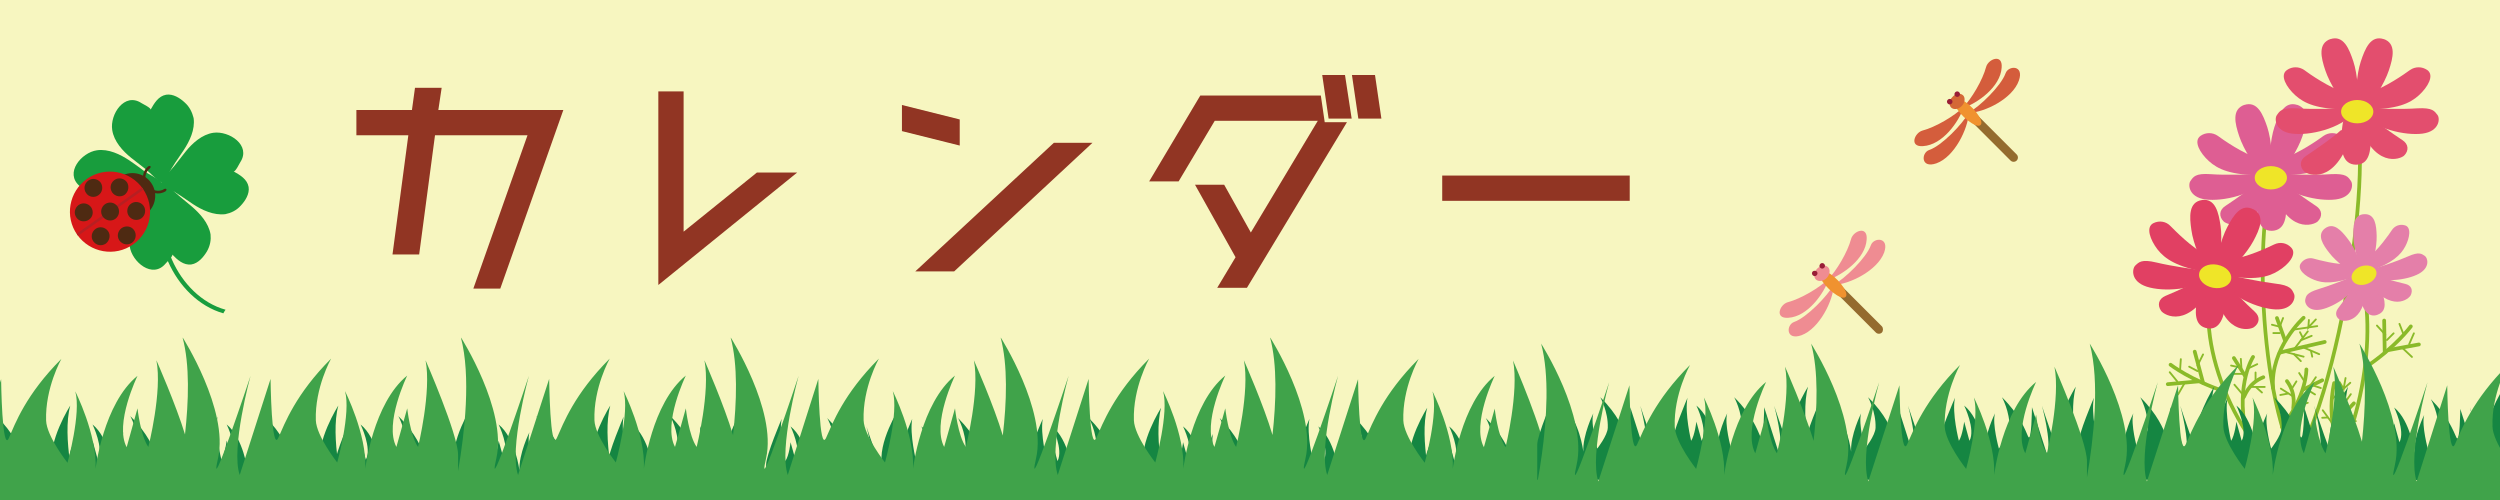 <?xml version="1.0" encoding="utf-8"?>
<!-- Generator: Adobe Illustrator 15.1.0, SVG Export Plug-In . SVG Version: 6.00 Build 0)  -->
<!DOCTYPE svg PUBLIC "-//W3C//DTD SVG 1.0//EN" "http://www.w3.org/TR/2001/REC-SVG-20010904/DTD/svg10.dtd">
<svg version="1.0" id="レイヤー_1" xmlns="http://www.w3.org/2000/svg" xmlns:xlink="http://www.w3.org/1999/xlink" x="0px"
	 y="0px" width="900px" height="180px" viewBox="0 0 900 180" enable-background="new 0 0 900 180" xml:space="preserve">
<rect x="-9.6" y="-8.3" fill="#F7F6C0" width="919.4" height="193.4"/>
<g>
	<g>
		<path fill="#189D3D" d="M81.2,111.5c-0.3,0.4-0.6,0.9-0.8,1.3C62.6,107.7,51.9,83.5,60.2,67c0.5,0.1,1,0.2,1.5,0.3
			C53.6,83.1,63.9,106.7,81.2,111.5z"/>
		<g>
			<g>
				<path fill="#189D3D" d="M66.5,36.9c-1.7-1.6-4.2-3.2-6.7-2.8c-2.8,0.5-4.3,3.1-5.6,5.4c0.3-0.6-3-2.2-3.3-2.4
					c-6.1-4-11.4,4.1-10.5,9.7c0.6,4.1,3.8,7.6,6.8,10c1.6,1.3,3.4,2.7,5.1,4c1.7,1.4,3.2,3,4.9,4.4c1.4,1.2,2.7-1.1,3.2-2.1
					c1.6-3.2,3.7-6,5.7-9c2.1-3.2,4.2-7.4,3.6-11.6C69.2,40.5,68.3,38.5,66.5,36.9z"/>
			</g>
			<path fill="#189D3D" d="M54.1,40.9c-0.2,2-0.2,4-0.1,6c0.1,2,0.2,4,0.6,5.9c0.3,2,0.7,3.9,1.3,5.8c0.6,1.9,1.3,3.8,2.1,5.6
				c-1-1.7-1.8-3.6-2.4-5.5c-0.7-1.9-1.2-3.9-1.5-5.8c-0.3-2-0.5-4-0.5-6C53.5,44.9,53.7,42.8,54.1,40.9z"/>
		</g>
		<g>
			<g>
				<path fill="#189D3D" d="M74.5,90.5c-1.2,2-3.1,4.3-5.6,4.7c-2.8,0.4-5.1-1.7-6.9-3.6c0.5,0.5-2.2,3-2.4,3.3
					c-4.7,5.6-12.1-0.6-12.9-6.2c-0.6-4.1,1.4-8.4,3.5-11.6c1.1-1.7,2.5-3.6,3.7-5.3c1.3-1.8,2.2-3.8,3.4-5.6c1-1.5,2.9,0.2,3.7,1.1
					c2.5,2.6,5.3,4.7,8,7c2.9,2.5,6.1,5.9,6.8,10.1C76,86.3,75.7,88.4,74.5,90.5z"/>
			</g>
			<path fill="#189D3D" d="M61.4,90.2c-0.7-1.9-1.3-3.8-1.8-5.7c-0.5-1.9-0.9-3.9-1.2-5.8c-0.3-2-0.4-3.9-0.5-5.9c0-2,0.1-4,0.3-6
				c-0.4,1.9-0.7,3.9-0.8,5.9c-0.1,2,0,4,0.3,6c0.3,2,0.7,4,1.2,5.9C59.7,86.6,60.4,88.5,61.4,90.2z"/>
		</g>
		<g>
			<g>
				<path fill="#189D3D" d="M86.7,74c1.6-1.7,3.2-4.2,2.8-6.7c-0.5-2.8-3.1-4.3-5.4-5.6c0.6,0.3,2.2-3,2.4-3.3
					c4-6.1-4-11.4-9.7-10.6c-4.1,0.6-7.6,3.8-10,6.8c-1.3,1.6-2.7,3.4-4,5.1c-1.4,1.7-3,3.2-4.4,4.9c-1.2,1.4,1.1,2.7,2.1,3.2
					c3.2,1.6,6,3.7,9,5.7c3.2,2.1,7.4,4.1,11.6,3.6C83.1,76.7,85.1,75.8,86.7,74z"/>
			</g>
			<path fill="#189D3D" d="M82.7,61.6c-2-0.2-4-0.2-6-0.1c-2,0.1-4,0.3-5.9,0.6c-2,0.3-3.9,0.7-5.8,1.3c-1.9,0.6-3.8,1.3-5.6,2.1
				c1.7-1,3.6-1.8,5.5-2.5c1.9-0.7,3.8-1.1,5.8-1.5s4-0.5,6-0.5C78.7,61,80.7,61.1,82.7,61.6z"/>
		</g>
		<g>
			<g>
				<path fill="#189D3D" d="M33.1,81.9c-2-1.2-4.3-3.1-4.7-5.6c-0.4-2.8,1.7-5.1,3.6-6.9c-0.5,0.5-3-2.2-3.3-2.4
					c-5.6-4.7,0.6-12.1,6.2-12.9c4.2-0.6,8.4,1.5,11.6,3.6c1.7,1.1,3.5,2.5,5.3,3.8c1.8,1.3,3.8,2.2,5.6,3.4c1.5,1-0.2,2.9-1.1,3.7
					c-2.6,2.5-4.7,5.3-7,8c-2.5,2.9-5.9,6.1-10,6.8C37.3,83.5,35.2,83.2,33.1,81.9z"/>
			</g>
			<path fill="#189D3D" d="M33.3,68.9c1.9-0.7,3.8-1.3,5.7-1.8c1.9-0.5,3.9-0.9,5.8-1.2c2-0.3,3.9-0.4,5.9-0.5c2,0,4,0.1,6,0.3
				c-1.9-0.4-3.9-0.7-5.9-0.8c-2-0.1-4,0-6,0.3c-2,0.3-4,0.7-5.9,1.2C36.9,67.2,35.1,67.9,33.3,68.9z"/>
		</g>
	</g>
	<g>
		<path fill="#4E2A12" d="M52.4,77.2c-3.7,2.6-8.8,1.7-11.4-2c-2.6-3.7-1.7-8.8,2-11.4c3.7-2.6,8.8-1.7,11.4,2
			C57,69.5,56.1,74.6,52.4,77.2z"/>
		<path fill="#D71718" d="M47.9,88c-6.5,4.6-15.5,3-20.1-3.5c-4.6-6.5-3-15.5,3.5-20.1c6.5-4.6,15.5-3,20.1,3.5
			C56,74.5,54.4,83.4,47.9,88z"/>
		<g>
			<path fill="#B71F22" d="M51.6,68.3c-0.1-0.1-0.1-0.3-0.2-0.4c-0.1-0.1-0.2-0.2-0.3-0.4c0,0,0,0,0,0L27.6,84.1
				c0.1,0.1,0.2,0.3,0.2,0.4c0.1,0.1,0.2,0.2,0.3,0.4L51.6,68.3C51.6,68.3,51.6,68.3,51.6,68.3z"/>
		</g>
		<g>
			<g>
				<path fill="#4E2A12" d="M35.4,70.3C34,71.3,32,71,31,69.5c-1-1.4-0.7-3.4,0.8-4.5c1.4-1,3.4-0.7,4.5,0.8
					C37.2,67.3,36.9,69.3,35.4,70.3z"/>
				<path fill="#4E2A12" d="M41.5,78.8c-1.4,1-3.4,0.7-4.5-0.8c-1-1.4-0.7-3.4,0.8-4.5c1.5-1,3.4-0.7,4.5,0.8
					C43.3,75.8,42.9,77.8,41.5,78.8z"/>
				<path fill="#4E2A12" d="M47.5,87.4c-1.4,1-3.4,0.7-4.5-0.8c-1-1.4-0.7-3.4,0.8-4.5c1.5-1,3.5-0.7,4.5,0.8
					C49.3,84.4,48.9,86.4,47.5,87.4z"/>
			</g>
			<g>
				<path fill="#4E2A12" d="M44.9,70.1c-1.4,1-3.4,0.7-4.5-0.8c-1-1.5-0.7-3.4,0.8-4.5c1.4-1,3.4-0.7,4.5,0.8
					C46.6,67,46.3,69,44.9,70.1z"/>
				<path fill="#4E2A12" d="M50.9,78.6c-1.4,1-3.4,0.7-4.5-0.8c-1-1.4-0.7-3.5,0.8-4.5c1.4-1,3.4-0.7,4.5,0.8
					C52.7,75.6,52.3,77.6,50.9,78.6z"/>
			</g>
			<g>
				<path fill="#4E2A12" d="M32,79.1c-1.5,1-3.5,0.7-4.5-0.8c-1-1.4-0.7-3.4,0.8-4.5c1.4-1,3.4-0.7,4.5,0.8
					C33.8,76.1,33.5,78.1,32,79.1z"/>
				<path fill="#4E2A12" d="M38.1,87.7c-1.5,1-3.4,0.7-4.5-0.8c-1-1.4-0.7-3.4,0.8-4.5c1.4-1,3.4-0.7,4.5,0.8
					C39.9,84.6,39.5,86.6,38.1,87.7z"/>
			</g>
		</g>
		<path fill="#4E2A12" d="M59.7,68.8C59.7,68.8,59.7,68.8,59.7,68.8L59.7,68.8c0.2-0.2,0.3-0.5,0.2-0.7c-0.1-0.2-0.5-0.2-0.7-0.1
			c0,0,0,0,0,0c-1.9,1.3-4.6,0.7-6-1.3c-1.4-2-1.1-4.7,0.8-6.1c0,0,0,0,0,0c0.2-0.2,0.3-0.5,0.2-0.7c-0.1-0.2-0.4-0.2-0.7-0.1l0,0
			c0,0,0,0,0,0c0,0,0,0,0,0c0,0,0,0,0,0c-2.3,1.6-2.7,4.9-1,7.4C54.1,69.7,57.3,70.4,59.7,68.8C59.7,68.8,59.7,68.8,59.7,68.8
			C59.7,68.8,59.7,68.8,59.7,68.8z"/>
	</g>
</g>
<g id="レイヤー_9">
</g>
<g>
	<defs>
		<rect id="SVGID_1_" x="-24" y="121.6" width="589.4" height="73.8"/>
	</defs>
	<clipPath id="SVGID_2_">
		<use xlink:href="#SVGID_1_"  overflow="visible"/>
	</clipPath>
	<g clip-path="url(#SVGID_2_)">
		<g>
			<g>
				<path fill="#158642" d="M562.9,177.4c0,0-5-19.5-2-30.6c0,0-8.1,12.7-6.2,21.1s-5.7-14.4-5.7-14.4s3.5,12.7,1.9,17.3l-5.4-16.8
					c0,0-0.1,13-1.4,10.3c-1.1-2.4-3-7.6-9.2-13.8c0,0,2.9,5.1,2.7,10.8c-0.1,2.8-3.7,7.4-3.7,7.4s-2.4-8.7-1.4-12.5
					c0,0-3.8,7.6-3.5,13.5c0,0-1.4-11.4-7.3-16.2c0,0,4.1,8.4,1.9,12.5l-1.9-6.8c0,0-0.5,4.9-1.9,6.8c0,0-2.4-9.7-1.4-15.2
					c0,0-5.7,13-5.7,16.5v12.3h50.2L562.9,177.4z"/>
				<path fill="#158642" d="M515.8,177.4c0,0-5-19.5-2-30.6c0,0-8.1,12.7-6.2,21.1c1.9,8.4-5.7-14.4-5.7-14.4s3.5,12.7,1.9,17.3
					l-5.4-16.8c0,0-0.1,13-1.4,10.3c-1.1-2.4-3-7.6-9.2-13.8c0,0,2.9,5.1,2.7,10.8c-0.1,2.8-3.7,7.4-3.7,7.4s-2.4-8.7-1.4-12.5
					c0,0-3.8,7.6-3.5,13.5c0,0-1.4-11.4-7.3-16.2c0,0,4.1,8.4,1.9,12.5l-1.9-6.8c0,0-0.5,4.9-1.9,6.8c0,0-2.4-9.7-1.3-15.2
					c0,0-5.6,13-5.6,16.5v12.3h50.1L515.8,177.4z"/>
				<path fill="#158642" d="M467.1,177.4c0,0-5-19.5-2-30.6c0,0-8.1,12.7-6.2,21.1c1.9,8.4-5.7-14.4-5.7-14.4s3.5,12.7,1.9,17.3
					l-5.4-16.8c0,0-0.1,13-1.4,10.3c-1.1-2.4-3-7.6-9.2-13.8c0,0,2.9,5.1,2.7,10.8c-0.1,2.8-3.7,7.4-3.7,7.4s-2.4-8.7-1.4-12.5
					c0,0-3.8,7.6-3.5,13.5c0,0-1.4-11.4-7.3-16.2c0,0,4.1,8.4,1.9,12.5l-1.9-6.8c0,0-0.5,4.9-1.9,6.8c0,0-2.4-9.7-1.3-15.2
					c0,0-5.7,13-5.7,16.5v12.3h50.2L467.1,177.4z"/>
				<path fill="#158642" d="M420,177.4c0,0-5-19.5-2-30.6c0,0-8.1,12.7-6.2,21.1s-5.7-14.4-5.7-14.4s3.5,12.7,1.9,17.3l-5.4-16.8
					c0,0-0.1,13-1.4,10.3c-1.1-2.4-3-7.6-9.2-13.8c0,0,2.9,5.1,2.7,10.8c-0.1,2.8-3.7,7.4-3.7,7.4s-2.4-8.7-1.4-12.5
					c0,0-3.8,7.6-3.5,13.5c0,0-1.4-11.4-7.3-16.2c0,0,4.1,8.4,1.9,12.5l-1.9-6.8c0,0-0.5,4.9-1.9,6.8c0,0-2.5-9.7-1.5-15.2
					c0,0-5.8,13-5.8,16.5v12.3H420L420,177.4z"/>
				<path fill="#158642" d="M372.9,177.4c0,0-5-19.5-2-30.6c0,0-8.1,12.7-6.2,21.1c1.9,8.4-5.7-14.4-5.7-14.4s3.5,12.7,1.9,17.3
					l-5.4-16.8c0,0-0.1,13-1.4,10.3c-1.1-2.4-3-7.6-9.2-13.8c0,0,2.9,5.1,2.7,10.8c-0.1,2.8-3.7,7.4-3.7,7.4s-2.4-8.7-1.4-12.5
					c0,0-3.8,7.6-3.5,13.5c0,0-1.4-11.4-7.3-16.2c0,0,4.1,8.4,1.9,12.5l-1.9-6.8c0,0-0.5,4.9-1.9,6.8c0,0-2.4-9.7-1.4-15.2
					c0,0-5.7,13-5.7,16.5v12.3h50.2L372.9,177.4z"/>
				<path fill="#158642" d="M325.8,177.4c0,0-5-19.5-2-30.6c0,0-8.1,12.7-6.2,21.1c1.9,8.4-5.7-14.4-5.7-14.4s3.5,12.7,1.9,17.3
					l-5.4-16.8c0,0-0.1,13-1.4,10.3c-1.1-2.4-3-7.6-9.2-13.8c0,0,2.9,5.1,2.7,10.8c-0.1,2.8-3.7,7.4-3.7,7.4s-2.4-8.7-1.4-12.5
					c0,0-3.8,7.6-3.5,13.5c0,0-1.4-11.4-7.3-16.2c0,0,4.1,8.4,1.9,12.5l-1.9-6.8c0,0-0.5,4.9-1.9,6.8c0,0-2.4-9.7-1.3-15.2
					c0,0-5.6,13-5.6,16.5v12.3h50.1L325.8,177.4z"/>
			</g>
			<g>
				<path fill="#158642" d="M269.9,177.3c0,0-5.1-20-2-31.3c0,0-8.3,13-6.4,21.6c1.9,8.6-5.8-14.7-5.8-14.7s3.6,13,1.9,17.7
					l-5.5-17.2c0,0-0.1,13.3-1.4,10.5c-1.1-2.5-3-7.8-9.4-14.1c0,0,2.9,5.2,2.7,11c-0.1,2.8-3.8,7.5-3.8,7.5s-2.5-8.9-1.4-12.7
					c0,0-3.9,7.8-3.6,13.8c0,0-1.4-11.6-7.5-16.6c0,0,4.2,8.6,1.9,12.7l-1.9-6.9c0,0-0.6,5-1.9,6.9c0,0-2.4-10-1.3-15.5
					c0,0-5.7,13.3-5.7,16.9v12.6h51.2L269.9,177.3z"/>
				<path fill="#158642" d="M221.7,177.3c0,0-5.1-20-2-31.3c0,0-8.3,13-6.4,21.6c1.9,8.6-5.8-14.7-5.8-14.7s3.6,13,1.9,17.7
					l-5.5-17.2c0,0-0.1,13.3-1.4,10.5c-1.1-2.5-3-7.8-9.4-14.1c0,0,2.9,5.2,2.7,11c-0.1,2.8-3.8,7.5-3.8,7.5s-2.5-8.9-1.4-12.7
					c0,0-3.9,7.8-3.6,13.8c0,0-1.4-11.6-7.5-16.6c0,0,4.2,8.6,1.9,12.7l-1.9-6.9c0,0-0.6,5-1.9,6.9c0,0-2.3-10-1.2-15.5
					c0,0-5.7,13.3-5.7,16.9v12.6h51L221.7,177.3z"/>
				<path fill="#158642" d="M172,177.3c0,0-5.1-20-2-31.3c0,0-8.3,13-6.4,21.6c1.9,8.6-5.8-14.7-5.8-14.7s3.6,13,1.9,17.7l-5.5-17.2
					c0,0-0.1,13.3-1.4,10.5c-1.1-2.5-3-7.8-9.4-14.1c0,0,2.9,5.2,2.7,11c-0.1,2.8-3.8,7.5-3.8,7.5s-2.5-8.9-1.4-12.7
					c0,0-3.9,7.8-3.6,13.8c0,0-1.4-11.6-7.5-16.6c0,0,4.2,8.6,1.9,12.7l-1.9-6.9c0,0-0.6,5-1.9,6.9c0,0-2.6-10-1.4-15.5
					c0,0-5.9,13.3-5.9,16.9v12.6H172L172,177.3z"/>
				<path fill="#158642" d="M123.8,177.3c0,0-5.1-20-2-31.3c0,0-8.3,13-6.4,21.6c1.9,8.6-5.8-14.7-5.8-14.7s3.6,13,1.9,17.7
					l-5.5-17.2c0,0-0.1,13.3-1.4,10.5c-1.1-2.5-3-7.8-9.4-14.1c0,0,2.9,5.2,2.7,11c-0.1,2.8-3.8,7.5-3.8,7.5s-2.5-8.9-1.4-12.7
					c0,0-3.9,7.8-3.6,13.8c0,0-1.4-11.6-7.5-16.6c0,0,4.2,8.6,1.9,12.7l-1.9-6.9c0,0-0.6,5-1.9,6.9c0,0-2.5-10-1.4-15.5
					c0,0-5.8,13.3-5.8,16.9v12.6h51.3L123.8,177.3z"/>
				<path fill="#158642" d="M75.5,177.3c0,0-5.1-20-2-31.3c0,0-8.3,13-6.4,21.6c1.9,8.6-5.8-14.7-5.8-14.7s3.6,13,1.9,17.7
					l-5.5-17.2c0,0-0.1,13.3-1.4,10.5c-1.1-2.5-3-7.8-9.4-14.1c0,0,2.9,5.2,2.7,11c-0.1,2.8-3.8,7.5-3.8,7.5s-2.5-8.9-1.4-12.7
					c0,0-3.9,7.8-3.6,13.8c0,0-1.4-11.6-7.5-16.6c0,0,4.2,8.6,1.9,12.7l-1.9-6.9c0,0-0.6,5-1.9,6.9c0,0-2.4-10-1.3-15.5
					c0,0-5.7,13.3-5.7,16.9v12.6h51.1L75.5,177.3z"/>
				<path fill="#158642" d="M27.3,177.3c0,0-5.1-20-2-31.3c0,0-8.3,13-6.4,21.6c1.9,8.6-5.8-14.7-5.8-14.7s3.6,13,1.9,17.7
					l-5.5-17.2c0,0-0.1,13.3-1.4,10.5c-1.1-2.5-3-7.8-9.4-14.1c0,0,2.9,5.2,2.7,11c-0.1,2.8-3.8,7.5-3.8,7.5s-2.5-8.9-1.4-12.7
					c0,0-3.9,7.8-3.6,13.8c0,0-1.4-11.6-7.5-16.6c0,0,4.2,8.6,1.9,12.7l-1.9-6.9c0,0-0.6,5-1.9,6.9c0,0-2.5-10-1.4-15.5
					c0,0-5.8,13.3-5.8,16.9v12.6h51.3L27.3,177.3z"/>
			</g>
		</g>
		<path fill="#40A34A" d="M544.7,129.8c2.2,11.2-2.7,31.2-2.7,31.2c-2.8-3.9-3.9-13.9-3.9-13.9l-3.9,13.9
			c-4.5-8.4,3.9-25.7,3.9-25.7c-12.3,10-15.1,33.5-15.1,33.5c0.6-12.3-7.3-27.9-7.3-27.9c2.2,7.8-2.8,25.7-2.8,25.7
			s-7.5-9.5-7.7-15.2c-0.4-11.7,5.5-22.2,5.5-22.2c-12.8,12.8-16.7,23.4-19,28.5c-2.5,5.6-2.8-21.2-2.8-21.2L477.8,171
			c-3.3-9.5,3.9-35.7,3.9-35.7s-15.6,46.9-11.7,29.6c3.9-17.3-12.8-43.5-12.8-43.5c2.7,10,2.2,23.4,0.9,35.2
			c-3.1-10.6-10.3-26.9-10.3-26.9c2.2,11.2-2.8,31.2-2.8,31.2c-2.8-3.9-3.9-13.9-3.9-13.9l-3.9,13.9c-4.5-8.4,3.9-25.7,3.9-25.7
			c-12.3,10-15.1,33.5-15.1,33.5c0.6-12.3-7.3-27.9-7.3-27.9c2.2,7.8-2.8,25.7-2.8,25.7s-7.5-9.5-7.7-15.2
			c-0.4-11.7,5.5-22.2,5.5-22.2c-12.8,12.8-16.7,23.4-19,28.5c-2.5,5.6-2.8-21.2-2.8-21.2L380.8,171c-3.3-9.5,3.9-35.7,3.9-35.7
			s-15.6,46.9-11.7,29.6c3.9-17.3-12.8-43.5-12.8-43.5c2.7,10.1,2.2,23.5,0.8,35.4c-3.1-10.6-10.4-27.1-10.4-27.1
			c2.2,11.2-2.9,31.2-2.9,31.2c-2.8-3.9-3.9-13.9-3.9-13.9l-3.9,13.9c-4.5-8.4,3.9-25.7,3.9-25.7c-12.3,10-15.1,33.5-15.1,33.5
			c0.6-12.3-7.3-27.9-7.3-27.9c2.2,7.8-2.8,25.7-2.8,25.7s-7.5-9.5-7.7-15.2c-0.4-11.7,5.5-22.2,5.5-22.2
			c-12.8,12.8-16.7,23.4-19,28.5c-2.5,5.6-2.8-21.2-2.8-21.2L283.6,171c-3.3-9.5,3.9-35.7,3.9-35.7s-15.6,46.9-11.7,29.6
			c3.9-17.3-12.8-43.5-12.8-43.5c2.7,10,2.2,23.4,0.9,35.3c-3.1-10.6-10.3-27-10.3-27c2.2,11.2-2.8,31.2-2.8,31.2
			c-2.8-3.9-3.9-13.9-3.9-13.9l-3.9,13.9c-4.5-8.4,3.9-25.7,3.9-25.7c-12.3,10-15.1,33.5-15.1,33.5c0.6-12.3-7.3-27.9-7.3-27.9
			c2.2,7.8-2.8,25.7-2.8,25.7s-7.5-9.5-7.7-15.2c-0.4-11.7,5.5-22.2,5.5-22.2c-12.8,12.8-16.7,23.4-19,28.5
			c-2.5,5.6-2.8-21.2-2.8-21.2L186.5,171c-3.3-9.5,3.9-35.7,3.9-35.7s-15.6,46.9-11.7,29.6c3.9-17.3-12.8-43.5-12.8-43.5
			c3.7,14,1.4,34.4-1,48.2v-5.9c0-7.3-11.7-34-11.7-34c2.2,11.2-2.7,31.2-2.7,31.2c-2.8-3.9-3.9-13.9-3.9-13.9l-3.9,13.9
			c-4.5-8.4,3.9-25.7,3.9-25.7c-12.3,10-15.1,33.5-15.1,33.5c0.6-12.3-7.3-27.9-7.3-27.9c2.2,7.8-2.8,25.7-2.8,25.7
			s-7.5-9.5-7.7-15.2c-0.4-11.7,5.5-22.2,5.5-22.2c-12.8,12.8-16.7,23.4-19,28.5c-2.5,5.6-2.8-21.2-2.8-21.2L86.3,171
			c-3.3-9.5,3.9-35.7,3.9-35.7s-15.6,46.9-11.7,29.6c3.9-17.3-12.8-43.5-12.8-43.5c2.7,10,2.2,23.2,0.9,35
			c-3.2-10.6-10.3-26.7-10.3-26.7c2.2,11.2-2.9,31.2-2.9,31.2c-2.8-3.9-3.9-13.9-3.9-13.9L45.6,161c-4.5-8.4,3.9-25.7,3.9-25.7
			c-12.3,10-15.1,33.5-15.1,33.5c0.6-12.3-7.3-27.9-7.3-27.9c2.2,7.8-2.8,25.7-2.8,25.7s-7.5-9.5-7.7-15.2
			c-0.4-11.7,5.5-22.2,5.5-22.2C9.3,142,5.4,152.6,3.2,157.7c-2.5,5.6-2.8-21.2-2.8-21.2L-10.8,171c-3.3-9.5,3.9-35.7,3.9-35.7
			s-15.6,46.9-11.7,29.6c3.9-17.3-12.8-43.5-12.8-43.5c6.1,22.9-4.1,63.1-4.1,63.1l0,4.7h97.1h6.5h93.7h3.1h94h6.4H356h6.4h90.7h6.4
			h96.8v-25.4C556.3,156.5,544.7,129.8,544.7,129.8z"/>
	</g>
</g>
<g>
	<path fill="none" stroke="#8ABA29" stroke-width="1.349" stroke-linecap="round" stroke-miterlimit="10" d="M797.5,99.4
		c-7.9,18.4,3.3,56.6,30.8,77.8"/>
	<path fill="none" stroke="#8ABA29" stroke-width="1.349" stroke-linecap="round" stroke-miterlimit="10" d="M818.3,64.1
		c-7.1,20.1-4.9,90.2,14,111.8"/>
	<g>
		<ellipse fill="#DE5E93" cx="817.5" cy="64" rx="5.8" ry="4.2"/>
		<path fill="#DE5E93" d="M816.5,64.1c-4.4-2.6-8.9-10.6-10.4-15.1c-1.5-4.5-2.8-9.7,2-11.3l-0.2,0.1c4.8-1.6,6.8,3.5,8.3,7.9
			c1.5,4.5,2.5,13.6,0.5,18.3L816.5,64.1z"/>
		<path fill="#DE5E93" d="M817.6,55.4c3.4,3.8,5.4,12.7,5.5,17.5c0.1,4.7-0.2,10.1-5.3,10.2l0.2,0c-5.1,0.1-5.5-5.3-5.5-10
			c-0.1-4.7,1.7-13.7,5-17.6H817.6z"/>
		<path fill="#DE5E93" d="M813.1,57c-5.7-1.7-12.8-6.7-14.7-8.1c-1.9-1.3-4.3-1.3-6.2,0c-2.7,1.9-0.2,6.2,3,9.1
			c3.2,2.9,7.8,5.1,19.2,5.1L813.1,57z"/>
		<path fill="#DE5E93" d="M815.5,62.4c-4.9,0.5-14.2,0.7-19.7,0.3s-6.2,1-7.2,2.4c-1,1.3-0.7,5.9,5.4,6.7s17.4-1.6,22.7-7.8
			L815.5,62.4z"/>
		<path fill="#DE5E93" d="M813.8,64.8c-2.9,2.7-9,6.9-12.6,9.3c-2.4,1.5-2.4,3.9-0.7,5.6c1.3,1.3,11.1,5.1,16.9-13.2L813.8,64.8z"/>
		<path fill="#DE5E93" d="M818.5,64.1c4.4-2.6,8.9-10.6,10.4-15.1c1.5-4.5,2.8-9.7-2-11.3l0.2,0.1c-4.8-1.6-6.8,3.5-8.3,7.9
			c-1.5,4.5-2.5,13.6-0.5,18.3L818.5,64.1z"/>
		<path fill="#DE5E93" d="M821.8,57c5.7-1.7,12.8-6.7,14.7-8.1c1.9-1.3,4.3-1.3,6.2,0c2.7,1.9,0.2,6.2-3,9.1
			c-3.2,2.9-7.8,5.1-19.2,5.1L821.8,57z"/>
		<path fill="#DE5E93" d="M819.4,62.4c4.9,0.5,14.2,0.7,19.7,0.3c5.6-0.3,6.2,1,7.2,2.4c1,1.3,0.7,5.9-5.4,6.7
			c-6.1,0.8-17.4-1.6-22.7-7.8L819.4,62.4z"/>
		<path fill="#DE5E93" d="M821.1,64.8c2.9,2.7,9,6.9,12.6,9.3c2.4,1.5,2.4,3.9,0.7,5.6c-1.3,1.3-11.1,5.1-16.9-13.2L821.1,64.8z"/>
		<ellipse fill="#EFE528" cx="817.5" cy="64" rx="5.8" ry="4.2"/>
	</g>
	<path fill="none" stroke="#8ABA29" stroke-width="1.349" stroke-linecap="round" stroke-miterlimit="10" d="M847.7,40.3
		c7.1,20.1-6.5,116.3-30.2,139.1"/>
	<g>
		<ellipse fill="#E34E6E" cx="848.6" cy="40.2" rx="5.8" ry="4.2"/>
		<path fill="#E34E6E" d="M849.6,40.4c4.4-2.6,8.9-10.6,10.4-15.1c1.5-4.5,2.8-9.7-2-11.3l0.2,0.1c-4.8-1.6-6.8,3.5-8.3,8
			c-1.5,4.5-2.5,13.6-0.5,18.3L849.6,40.4z"/>
		<path fill="#E34E6E" d="M848.4,31.6c-3.4,3.8-5.4,12.7-5.5,17.5c-0.1,4.7,0.2,10.1,5.3,10.2l-0.2,0c5.1,0.1,5.5-5.3,5.5-10
			c0.1-4.7-1.7-13.7-5-17.6H848.4z"/>
		<path fill="#E34E6E" d="M852.9,33.3c5.7-1.7,12.8-6.7,14.7-8.1c1.9-1.3,4.3-1.3,6.2,0c2.7,1.9,0.2,6.2-3,9.1
			c-3.2,2.9-7.8,5.1-19.2,5.1L852.9,33.3z"/>
		<path fill="#E34E6E" d="M850.5,38.7c4.9,0.5,14.2,0.7,19.7,0.3c5.6-0.3,6.2,1,7.3,2.4c1,1.3,0.7,5.9-5.4,6.7s-17.4-1.6-22.7-7.8
			L850.5,38.7z"/>
		<path fill="#E34E6E" d="M852.2,41.1c2.9,2.7,9,6.9,12.6,9.3c2.4,1.5,2.4,3.9,0.7,5.6c-1.3,1.3-11.1,5.1-16.9-13.1L852.2,41.1z"/>
		<path fill="#E34E6E" d="M847.5,40.4c-4.4-2.6-8.9-10.6-10.4-15.1c-1.5-4.5-2.8-9.7,2-11.3l-0.2,0.1c4.8-1.6,6.8,3.5,8.3,8
			c1.5,4.5,2.5,13.6,0.5,18.3L847.5,40.4z"/>
		<path fill="#E34E6E" d="M844.2,33.3c-5.7-1.7-12.8-6.7-14.7-8.1c-1.9-1.3-4.3-1.3-6.2,0c-2.7,1.9-0.2,6.2,3,9.1
			c3.2,2.9,7.8,5.1,19.2,5.1L844.2,33.3z"/>
		<path fill="#E34E6E" d="M846.6,38.7c-4.9,0.5-14.2,0.7-19.7,0.3c-5.6-0.3-6.2,1-7.2,2.4c-1,1.3-0.7,5.9,5.4,6.7
			c6.1,0.8,17.4-1.6,22.7-7.8L846.6,38.7z"/>
		<path fill="#E34E6E" d="M842.8,46.8c-2.9,2.7-9,6.9-12.6,9.3c-2.4,1.5-2.4,3.9-0.7,5.6c1.3,1.3,11.1,5.1,16.9-13.1L842.8,46.8z"/>
		<ellipse fill="#EFE528" cx="848.6" cy="40.2" rx="5.8" ry="4.2"/>
	</g>
	<path fill="none" stroke="#8ABA29" stroke-width="1.349" stroke-linecap="round" stroke-miterlimit="10" d="M849.4,98.2
		c7.1,20.1,1,62.3-17.9,83.9"/>
	<g>
		
			<ellipse transform="matrix(-0.94 0.342 -0.342 -0.94 1684.724 -98.921)" fill="#E47FA9" cx="851.1" cy="99.1" rx="4.6" ry="3.3"/>
		<path fill="#E47FA9" d="M851.9,98.9c2.6-3.2,3.8-10.3,3.7-14c-0.1-3.7-0.5-8-4.5-7.8l0.1,0c-4,0.1-4.1,4.4-4,8.1
			c0.1,3.7,1.8,10.7,4.6,13.7L851.9,98.9z"/>
		<path fill="#E47FA9" d="M848.6,92.7c-1.5,3.8-0.6,10.9,0.7,14.5c1.2,3.5,2.9,7.5,6.7,6.1l-0.1,0c3.8-1.3,2.6-5.4,1.4-9
			c-1.2-3.5-4.9-9.7-8.5-11.7L848.6,92.7z"/>
		<path fill="#E47FA9" d="M852.4,92.8c3.8-2.8,7.7-8.5,8.7-10c1-1.5,2.8-2.2,4.6-1.7c2.5,0.6,1.8,4.6,0.2,7.6c-1.6,3-4.4,5.9-12.9,9
			L852.4,92.8z"/>
		<path fill="#E47FA9" d="M852.1,97.4c3.8-0.9,10.7-3.3,14.8-5.1c4-1.8,4.9-0.9,6-0.2c1.1,0.7,2.1,4.2-2.2,6.5
			c-4.3,2.3-13.4,3.5-19,0.3L852.1,97.4z"/>
		<path fill="#E47FA9" d="M854,98.7c2.9,1.2,8.5,2.7,11.9,3.5c2.2,0.5,2.8,2.2,2,4c-0.6,1.4-6.9,6.8-16.1-5.2L854,98.7z"/>
		<path fill="#E47FA9" d="M850.4,99.5c-4-0.8-9.5-5.4-11.8-8.4c-2.3-2.9-4.7-6.5-1.6-8.9l-0.1,0.1c3.2-2.5,6,0.7,8.3,3.7
			c2.3,2.9,5.5,9.4,5.3,13.5L850.4,99.5z"/>
		<path fill="#E47FA9" d="M846,95.1c-4.7,0.3-11.3-1.5-13.1-2c-1.7-0.5-3.6,0.2-4.6,1.7c-1.5,2.1,1.6,4.7,4.7,5.9
			c3.2,1.3,7.1,1.7,15.7-1.4L846,95.1z"/>
		<path fill="#E47FA9" d="M849.2,98.5c-3.5,1.7-10.3,4.3-14.6,5.6c-4.2,1.3-4.4,2.4-4.7,3.7c-0.4,1.3,1.1,4.6,5.8,3.6
			c4.7-1,12.5-5.9,14.8-12L849.2,98.5z"/>
		<path fill="#E47FA9" d="M848.6,100.7c-1.4,2.8-4.8,7.6-6.9,10.3c-1.3,1.8-0.7,3.5,1,4.3c1.4,0.6,9.6,0.8,9-14.3L848.6,100.7z"/>
		<path fill="#EFE528" d="M855.4,97.5c0.6,1.7-0.8,3.8-3.2,4.7c-2.4,0.9-4.9,0.2-5.5-1.6c-0.6-1.7,0.8-3.8,3.2-4.7
			C852.3,95.1,854.8,95.8,855.4,97.5z"/>
	</g>
	<g>
		<path fill="#E14063" d="M803.2,100.4c-0.4,2.3-3.3,3.7-6.5,3.1c-3.2-0.6-5.4-2.9-5-5.2c0.4-2.3,3.3-3.7,6.5-3.1
			S803.6,98.1,803.2,100.4z"/>
		<path fill="#E14063" d="M796.5,99.4c-3.9-3.4-7-12-7.6-16.6c-0.7-4.7-1.1-10.1,3.9-10.8l-0.2,0c5-0.7,6.1,4.6,6.8,9.3
			c0.7,4.7,0.1,13.8-2.7,18.1L796.5,99.4z"/>
		<path fill="#E14063" d="M799.1,91c2.7,4.4,3.1,13.5,2.3,18.1c-0.8,4.7-2,9.9-6.9,9.1l0.2,0c-5-0.8-4.5-6.2-3.7-10.8
			c0.8-4.7,4-13.2,8-16.5L799.1,91z"/>
		<path fill="#E14063" d="M794.4,91.9c-5.4-2.7-11.4-8.9-13-10.5c-1.6-1.7-4-2.1-6.1-1.1c-3,1.4-1.2,6.1,1.4,9.5
			c2.7,3.4,6.8,6.3,18,8.3L794.4,91.9z"/>
		<path fill="#E14063" d="M795.8,97.6c-4.9-0.4-14.1-1.8-19.5-3.1c-5.4-1.3-6.3-0.1-7.6,1.1c-1.2,1.2-1.7,5.7,4.1,7.6
			c5.8,1.9,17.4,1.4,23.7-3.8L795.8,97.6z"/>
		<path fill="#E14063" d="M793.7,99.6c-3.3,2.2-10,5.2-14.1,6.9c-2.6,1.1-3,3.4-1.6,5.4c1.1,1.6,10.1,6.9,18.9-10L793.7,99.6z"/>
		<path fill="#E14063" d="M798.4,99.8c4.8-1.8,10.6-8.9,12.8-13s4.5-9.1,0-11.5l0.1,0.1c-4.5-2.4-7.3,2.2-9.5,6.4
			c-2.2,4.2-4.8,12.9-3.6,17.9L798.4,99.8z"/>
		<path fill="#E14063" d="M802.9,93.4c5.9-0.7,13.8-4.4,15.8-5.4c2.1-1,4.5-0.6,6.1,1.1c2.3,2.3-0.9,6.2-4.6,8.4
			c-3.7,2.3-8.5,3.6-19.8,1.6L802.9,93.4z"/>
		<path fill="#E14063" d="M799.7,98.3c4.7,1.3,13.8,3.1,19.4,3.8c5.5,0.6,6,2.1,6.7,3.6c0.8,1.5-0.4,5.9-6.5,5.7
			c-6.1-0.2-16.9-4.6-21-11.6L799.7,98.3z"/>
		<path fill="#E14063" d="M800.9,100.9c2.4,3.2,7.6,8.4,10.8,11.3c2.1,1.9,1.7,4.2-0.3,5.6c-1.6,1.1-11.8,3.1-14.3-15.9L800.9,100.9
			z"/>
		<path fill="#EFE528" d="M791.7,98.4c-0.4,2.3,1.8,4.6,5,5.2c3.2,0.6,6.1-0.8,6.5-3.1c0.4-2.3-1.8-4.6-5-5.2S792.1,96.1,791.7,98.4
			z"/>
	</g>
	<path fill="none" stroke="#8ABA29" stroke-width="1.349" stroke-linecap="round" stroke-miterlimit="10" d="M781.4,131.3
		c0,0,7.4,5.7,19.7,9.7"/>
	
		<line fill="none" stroke="#8ABA29" stroke-width="1.349" stroke-linecap="round" stroke-miterlimit="10" x1="790.1" y1="126.6" x2="793.1" y2="137.8"/>
	
		<line fill="none" stroke="#8ABA29" stroke-width="1.349" stroke-linecap="round" stroke-miterlimit="10" x1="791.4" y1="137.3" x2="780.4" y2="138.3"/>
	
		<line fill="none" stroke="#8ABA29" stroke-width="0.674" stroke-linecap="round" stroke-miterlimit="10" x1="791.1" y1="131.6" x2="793.1" y2="127.6"/>
	
		<line fill="none" stroke="#8ABA29" stroke-width="0.674" stroke-linecap="round" stroke-miterlimit="10" x1="788.1" y1="132" x2="791.1" y2="133.6"/>
	
		<line fill="none" stroke="#8ABA29" stroke-width="0.674" stroke-linecap="round" stroke-miterlimit="10" x1="786.4" y1="138" x2="784.1" y2="142"/>
	
		<line fill="none" stroke="#8ABA29" stroke-width="0.674" stroke-linecap="round" stroke-miterlimit="10" x1="781.1" y1="134" x2="783.8" y2="137.3"/>
	
		<line fill="none" stroke="#8ABA29" stroke-width="0.674" stroke-linecap="round" stroke-miterlimit="10" x1="785.1" y1="129.3" x2="784.8" y2="133.6"/>
	<path fill="none" stroke="#8ABA29" stroke-width="1.349" stroke-linecap="round" stroke-miterlimit="10" d="M867.9,117.5
		c0,0-5.5,7.5-16.3,14.7"/>
	
		<line fill="none" stroke="#8ABA29" stroke-width="1.349" stroke-linecap="round" stroke-miterlimit="10" x1="858.3" y1="115.4" x2="858.5" y2="126.9"/>
	
		<line fill="none" stroke="#8ABA29" stroke-width="1.349" stroke-linecap="round" stroke-miterlimit="10" x1="860" y1="126" x2="870.8" y2="124"/>
	
		<line fill="none" stroke="#8ABA29" stroke-width="0.674" stroke-linecap="round" stroke-miterlimit="10" x1="858.7" y1="120.5" x2="855.7" y2="117.2"/>
	
		<line fill="none" stroke="#8ABA29" stroke-width="0.674" stroke-linecap="round" stroke-miterlimit="10" x1="861.7" y1="120" x2="859.3" y2="122.4"/>
	
		<line fill="none" stroke="#8ABA29" stroke-width="0.674" stroke-linecap="round" stroke-miterlimit="10" x1="864.9" y1="125.3" x2="868.3" y2="128.5"/>
	
		<line fill="none" stroke="#8ABA29" stroke-width="0.674" stroke-linecap="round" stroke-miterlimit="10" x1="869" y1="120" x2="867.3" y2="123.9"/>
	
		<line fill="none" stroke="#8ABA29" stroke-width="0.674" stroke-linecap="round" stroke-miterlimit="10" x1="863.8" y1="116.6" x2="865.4" y2="120.7"/>
	<path fill="none" stroke="#8ABA29" stroke-width="1.349" stroke-linecap="round" stroke-miterlimit="10" d="M811.1,128.5
		c0,0-6.1,9.4-2.7,26.3"/>
	<path fill="none" stroke="#8ABA29" stroke-width="1.349" stroke-linecap="round" stroke-miterlimit="10" d="M807.6,143.2
		c0.5-0.3,1.5-5.1,7.2-7.4"/>
	
		<line fill="none" stroke="#8ABA29" stroke-width="1.349" stroke-linecap="round" stroke-miterlimit="10" x1="804.2" y1="128.9" x2="808.2" y2="135.3"/>
	<polyline fill="none" stroke="#8ABA29" stroke-width="0.674" stroke-linecap="round" stroke-miterlimit="10" points="803.2,131.6 
		806.9,132.4 806.7,129.2 	"/>
	
		<line fill="none" stroke="#8ABA29" stroke-width="0.674" stroke-linecap="round" stroke-miterlimit="10" x1="807.1" y1="134.6" x2="803.7" y2="134.6"/>
	
		<line fill="none" stroke="#8ABA29" stroke-width="0.674" stroke-linecap="round" stroke-miterlimit="10" x1="804.4" y1="138.5" x2="807.2" y2="141.8"/>
	
		<line fill="none" stroke="#8ABA29" stroke-width="0.674" stroke-linecap="round" stroke-miterlimit="10" x1="809.4" y1="132.6" x2="812.6" y2="131.1"/>
	
		<line fill="none" stroke="#8ABA29" stroke-width="0.674" stroke-linecap="round" stroke-miterlimit="10" x1="812" y1="134.1" x2="812" y2="137"/>
	
		<line fill="none" stroke="#8ABA29" stroke-width="0.674" stroke-linecap="round" stroke-miterlimit="10" x1="810.1" y1="139.3" x2="815.3" y2="139.3"/>
	
		<line fill="none" stroke="#8ABA29" stroke-width="0.674" stroke-linecap="round" stroke-miterlimit="10" x1="812.3" y1="139.5" x2="814.3" y2="141.3"/>
	<path fill="none" stroke="#8ABA29" stroke-width="1.349" stroke-linecap="round" stroke-miterlimit="10" d="M830.3,133
		c0,0,0.2,9.4-8.8,20.7"/>
	<path fill="none" stroke="#8ABA29" stroke-width="1.349" stroke-linecap="round" stroke-miterlimit="10" d="M825.6,147.3
		c-0.3-0.5,1.4-5.1-2.3-10.1"/>
	
		<line fill="none" stroke="#8ABA29" stroke-width="1.349" stroke-linecap="round" stroke-miterlimit="10" x1="836" y1="136.9" x2="829.2" y2="140.2"/>
	<polyline fill="none" stroke="#8ABA29" stroke-width="0.674" stroke-linecap="round" stroke-miterlimit="10" points="835.5,139.7 
		831.9,138.5 833.7,135.8 	"/>
	
		<line fill="none" stroke="#8ABA29" stroke-width="0.674" stroke-linecap="round" stroke-miterlimit="10" x1="830.6" y1="140.3" x2="833.4" y2="142"/>
	
		<line fill="none" stroke="#8ABA29" stroke-width="0.674" stroke-linecap="round" stroke-miterlimit="10" x1="830.8" y1="145" x2="826.6" y2="146.3"/>
	
		<line fill="none" stroke="#8ABA29" stroke-width="0.674" stroke-linecap="round" stroke-miterlimit="10" x1="829.6" y1="137.3" x2="827.7" y2="134.3"/>
	
		<line fill="none" stroke="#8ABA29" stroke-width="0.674" stroke-linecap="round" stroke-miterlimit="10" x1="826.7" y1="137.3" x2="825.2" y2="139.7"/>
	
		<line fill="none" stroke="#8ABA29" stroke-width="0.674" stroke-linecap="round" stroke-miterlimit="10" x1="825.5" y1="142.7" x2="821.1" y2="139.9"/>
	
		<line fill="none" stroke="#8ABA29" stroke-width="0.674" stroke-linecap="round" stroke-miterlimit="10" x1="823.6" y1="141.7" x2="820.9" y2="142.2"/>
	<path fill="none" stroke="#8ABA29" stroke-width="1.349" stroke-linecap="round" stroke-miterlimit="10" d="M829.3,114.4
		c0,0-12.1,11-11,25.3"/>
	<path fill="none" stroke="#8ABA29" stroke-width="1.349" stroke-linecap="round" stroke-miterlimit="10" d="M820.7,127
		c0.5-0.3,16.2-3.9,16.2-3.9"/>
	
		<line fill="none" stroke="#8ABA29" stroke-width="1.349" stroke-linecap="round" stroke-miterlimit="10" x1="819.7" y1="114.5" x2="822.6" y2="122.6"/>
	<polyline fill="none" stroke="#8ABA29" stroke-width="0.674" stroke-linecap="round" stroke-miterlimit="10" points="821.9,114.5 
		820.7,117.6 817.9,116.9 	"/>
	
		<line fill="none" stroke="#8ABA29" stroke-width="0.674" stroke-linecap="round" stroke-miterlimit="10" x1="818.4" y1="119.9" x2="820.7" y2="119.9"/>
	
		<line fill="none" stroke="#8ABA29" stroke-width="0.674" stroke-linecap="round" stroke-miterlimit="10" x1="825.4" y1="118.7" x2="834.2" y2="117.4"/>
	<polyline fill="none" stroke="#8ABA29" stroke-width="0.674" stroke-linecap="round" stroke-miterlimit="10" points="833.7,115 
		831,117.9 831.2,115.2 	"/>
	
		<line fill="none" stroke="#8ABA29" stroke-width="0.674" stroke-linecap="round" stroke-miterlimit="10" x1="825.8" y1="125.8" x2="830.8" y2="119.3"/>
	
		<line fill="none" stroke="#8ABA29" stroke-width="0.674" stroke-linecap="round" stroke-miterlimit="10" x1="828.3" y1="122.5" x2="832.2" y2="120.9"/>
	
		<line fill="none" stroke="#8ABA29" stroke-width="0.674" stroke-linecap="round" stroke-miterlimit="10" x1="828" y1="119.6" x2="829" y2="121.6"/>
	
		<line fill="none" stroke="#8ABA29" stroke-width="0.674" stroke-linecap="round" stroke-miterlimit="10" x1="829.5" y1="125.2" x2="834.9" y2="127.5"/>
	
		<line fill="none" stroke="#8ABA29" stroke-width="0.674" stroke-linecap="round" stroke-miterlimit="10" x1="832" y1="126.5" x2="832.4" y2="128.4"/>
	
		<line fill="none" stroke="#8ABA29" stroke-width="0.674" stroke-linecap="round" stroke-miterlimit="10" x1="822.7" y1="126.7" x2="829.3" y2="128.4"/>
	
		<line fill="none" stroke="#8ABA29" stroke-width="0.674" stroke-linecap="round" stroke-miterlimit="10" x1="825.8" y1="127.5" x2="828.3" y2="130"/>
	<path fill="none" stroke="#8ABA29" stroke-width="1.349" stroke-linecap="round" stroke-miterlimit="10" d="M840.3,137.9
		c0,0-3.6,13.8,3.1,24.9"/>
	<path fill="none" stroke="#8ABA29" stroke-width="1.349" stroke-linecap="round" stroke-miterlimit="10" d="M840.1,153.2
		c0.2-0.6,7.3-8,7.3-8"/>
	
		<line fill="none" stroke="#8ABA29" stroke-width="0.674" stroke-linecap="round" stroke-miterlimit="10" x1="839.5" y1="143.7" x2="846.1" y2="137.8"/>
	<polyline fill="none" stroke="#8ABA29" stroke-width="0.674" stroke-linecap="round" stroke-miterlimit="10" points="844.4,136.1 
		843.7,140 842.3,137.6 	"/>
	
		<line fill="none" stroke="#8ABA29" stroke-width="0.674" stroke-linecap="round" stroke-miterlimit="10" x1="843.6" y1="149.5" x2="844.3" y2="141.2"/>
	
		<line fill="none" stroke="#8ABA29" stroke-width="0.674" stroke-linecap="round" stroke-miterlimit="10" x1="843.9" y1="145.3" x2="846.3" y2="141.9"/>
	
		<line fill="none" stroke="#8ABA29" stroke-width="0.674" stroke-linecap="round" stroke-miterlimit="10" x1="842.1" y1="143" x2="844" y2="144.2"/>
	
		<line fill="none" stroke="#8ABA29" stroke-width="0.674" stroke-linecap="round" stroke-miterlimit="10" x1="839.7" y1="152.5" x2="836.2" y2="147.7"/>
	
		<line fill="none" stroke="#8ABA29" stroke-width="0.674" stroke-linecap="round" stroke-miterlimit="10" x1="837.9" y1="150.3" x2="836" y2="150.4"/>
	
		<line fill="none" stroke="#8ABA29" stroke-width="0.674" stroke-linecap="round" stroke-miterlimit="10" x1="841.6" y1="151.8" x2="848" y2="149.6"/>
	
		<line fill="none" stroke="#8ABA29" stroke-width="0.674" stroke-linecap="round" stroke-miterlimit="10" x1="844.6" y1="150.9" x2="848.1" y2="151.6"/>
</g>
<g>
	<defs>
		<rect id="SVGID_3_" x="553.4" y="114.8" width="589.4" height="73.8"/>
	</defs>
	<clipPath id="SVGID_4_">
		<use xlink:href="#SVGID_3_"  overflow="visible"/>
	</clipPath>
	<g clip-path="url(#SVGID_4_)">
		<g>
			<g>
				<path fill="#158642" d="M1140.2,170.6c0,0-5-19.5-2-30.6c0,0-8.1,12.7-6.2,21.1c1.9,8.4-5.7-14.4-5.7-14.4s3.5,12.7,1.9,17.3
					l-5.4-16.8c0,0-0.1,13-1.4,10.3c-1.1-2.4-3-7.6-9.2-13.8c0,0,2.9,5.1,2.7,10.8c-0.1,2.8-3.7,7.4-3.7,7.4s-2.4-8.7-1.4-12.5
					c0,0-3.8,7.6-3.5,13.5c0,0-1.4-11.4-7.3-16.2c0,0,4.1,8.4,1.9,12.5l-1.9-6.8c0,0-0.5,4.9-1.9,6.8c0,0-2.4-9.7-1.4-15.2
					c0,0-5.7,13-5.7,16.5v12.3h50.2L1140.2,170.6z"/>
				<path fill="#158642" d="M1093.1,170.6c0,0-5-19.5-2-30.6c0,0-8.1,12.7-6.2,21.1c1.9,8.4-5.7-14.4-5.7-14.4s3.5,12.7,1.9,17.3
					l-5.4-16.8c0,0-0.1,13-1.4,10.3c-1.1-2.4-3-7.6-9.2-13.8c0,0,2.9,5.1,2.7,10.8c-0.1,2.8-3.7,7.4-3.7,7.4s-2.4-8.7-1.4-12.5
					c0,0-3.8,7.6-3.5,13.5c0,0-1.4-11.4-7.3-16.2c0,0,4.1,8.4,1.9,12.5l-1.9-6.8c0,0-0.5,4.9-1.9,6.8c0,0-2.4-9.7-1.3-15.2
					c0,0-5.6,13-5.6,16.5v12.3h50.1L1093.1,170.6z"/>
				<path fill="#158642" d="M1044.5,170.6c0,0-5-19.5-2-30.6c0,0-8.1,12.7-6.2,21.1c1.9,8.4-5.7-14.4-5.7-14.4s3.5,12.7,1.9,17.3
					l-5.4-16.8c0,0-0.1,13-1.4,10.3c-1.1-2.4-3-7.6-9.2-13.8c0,0,2.9,5.1,2.7,10.8c-0.1,2.8-3.7,7.4-3.7,7.4s-2.4-8.7-1.4-12.5
					c0,0-3.8,7.6-3.5,13.5c0,0-1.4-11.4-7.3-16.2c0,0,4.1,8.4,1.9,12.5l-1.9-6.8c0,0-0.5,4.9-1.9,6.8c0,0-2.4-9.7-1.3-15.2
					c0,0-5.7,13-5.7,16.5v12.3h50.2L1044.5,170.6z"/>
				<path fill="#158642" d="M997.4,170.6c0,0-5-19.5-2-30.6c0,0-8.1,12.7-6.2,21.1c1.9,8.4-5.7-14.4-5.7-14.4s3.5,12.7,1.9,17.3
					l-5.4-16.8c0,0-0.1,13-1.4,10.3c-1.1-2.4-3-7.6-9.2-13.8c0,0,2.9,5.1,2.7,10.8c-0.1,2.8-3.7,7.4-3.7,7.4s-2.4-8.7-1.4-12.5
					c0,0-3.8,7.6-3.5,13.5c0,0-1.4-11.4-7.3-16.2c0,0,4.1,8.4,1.9,12.5l-1.9-6.8c0,0-0.5,4.9-1.9,6.8c0,0-2.5-9.7-1.5-15.2
					c0,0-5.8,13-5.8,16.5v12.3h50.4L997.4,170.6z"/>
				<path fill="#158642" d="M950.2,170.6c0,0-5-19.5-2-30.6c0,0-8.1,12.7-6.2,21.1c1.9,8.4-5.7-14.4-5.7-14.4s3.5,12.7,1.9,17.3
					l-5.4-16.8c0,0-0.1,13-1.4,10.3c-1.1-2.4-3-7.6-9.2-13.8c0,0,2.9,5.1,2.7,10.8c-0.1,2.8-3.7,7.4-3.7,7.4s-2.4-8.7-1.4-12.5
					c0,0-3.8,7.6-3.5,13.5c0,0-1.4-11.4-7.3-16.2c0,0,4.1,8.4,1.9,12.5l-1.9-6.8c0,0-0.5,4.9-1.9,6.8c0,0-2.4-9.7-1.4-15.2
					c0,0-5.7,13-5.7,16.5v12.3h50.2L950.2,170.6z"/>
				<path fill="#158642" d="M903.1,170.6c0,0-5-19.5-2-30.6c0,0-8.1,12.7-6.2,21.1c1.9,8.4-5.7-14.4-5.7-14.4s3.5,12.7,1.9,17.3
					l-5.4-16.8c0,0-0.1,13-1.4,10.3c-1.1-2.4-3-7.6-9.2-13.8c0,0,2.9,5.1,2.7,10.8c-0.1,2.8-3.7,7.4-3.7,7.4s-2.4-8.7-1.4-12.5
					c0,0-3.8,7.6-3.5,13.5c0,0-1.4-11.4-7.3-16.2c0,0,4.1,8.4,1.9,12.5l-1.9-6.8c0,0-0.5,4.9-1.9,6.8c0,0-2.4-9.7-1.3-15.2
					c0,0-5.6,13-5.6,16.5v12.3h50.1L903.1,170.6z"/>
			</g>
			<g>
				<path fill="#158642" d="M847.3,170.5c0,0-5.1-20-2-31.3c0,0-8.3,13-6.4,21.6c1.9,8.6-5.8-14.7-5.8-14.7s3.6,13,1.9,17.7
					l-5.5-17.2c0,0-0.1,13.3-1.4,10.5c-1.1-2.5-3-7.8-9.4-14.1c0,0,2.9,5.2,2.7,11c-0.1,2.8-3.8,7.5-3.8,7.5s-2.5-8.9-1.4-12.7
					c0,0-3.9,7.8-3.6,13.8c0,0-1.4-11.6-7.5-16.6c0,0,4.2,8.6,1.9,12.7l-1.9-6.9c0,0-0.6,5-1.9,6.9c0,0-2.4-10-1.3-15.5
					c0,0-5.7,13.3-5.7,16.9v12.6h51.2L847.3,170.5z"/>
				<path fill="#158642" d="M799.1,170.5c0,0-5.1-20-2-31.3c0,0-8.3,13-6.4,21.6c1.9,8.6-5.8-14.7-5.8-14.7s3.6,13,1.9,17.7
					l-5.5-17.2c0,0-0.1,13.3-1.4,10.5c-1.1-2.5-3-7.8-9.4-14.1c0,0,2.9,5.2,2.7,11c-0.1,2.8-3.8,7.5-3.8,7.5s-2.5-8.9-1.4-12.7
					c0,0-3.9,7.8-3.6,13.8c0,0-1.4-11.6-7.5-16.6c0,0,4.2,8.6,1.9,12.7l-1.9-6.9c0,0-0.6,5-1.9,6.9c0,0-2.3-10-1.2-15.5
					c0,0-5.7,13.3-5.7,16.9v12.6h51L799.1,170.5z"/>
				<path fill="#158642" d="M749.3,170.5c0,0-5.1-20-2-31.3c0,0-8.3,13-6.4,21.6c1.9,8.6-5.8-14.7-5.8-14.7s3.6,13,1.9,17.7
					l-5.5-17.2c0,0-0.1,13.3-1.4,10.5c-1.1-2.5-3-7.8-9.4-14.1c0,0,2.9,5.2,2.7,11c-0.1,2.8-3.8,7.5-3.8,7.5s-2.5-8.9-1.4-12.7
					c0,0-3.9,7.8-3.6,13.8c0,0-1.4-11.6-7.5-16.6c0,0,4.2,8.6,1.9,12.7l-1.9-6.9c0,0-0.6,5-1.9,6.9c0,0-2.6-10-1.4-15.5
					c0,0-5.9,13.3-5.9,16.9v12.6h51.5L749.3,170.5z"/>
				<path fill="#158642" d="M701.1,170.5c0,0-5.1-20-2-31.3c0,0-8.3,13-6.4,21.6c1.9,8.6-5.8-14.7-5.8-14.7s3.6,13,1.9,17.7
					l-5.5-17.2c0,0-0.1,13.3-1.4,10.5c-1.1-2.5-3-7.8-9.4-14.1c0,0,2.9,5.2,2.7,11c-0.1,2.8-3.8,7.5-3.8,7.5s-2.5-8.9-1.4-12.7
					c0,0-3.9,7.8-3.6,13.8c0,0-1.4-11.6-7.5-16.6c0,0,4.2,8.6,1.9,12.7l-1.9-6.9c0,0-0.6,5-1.9,6.9c0,0-2.5-10-1.4-15.5
					c0,0-5.8,13.3-5.8,16.9v12.6h51.3L701.1,170.5z"/>
				<path fill="#158642" d="M652.9,170.5c0,0-5.1-20-2-31.3c0,0-8.3,13-6.4,21.6c1.9,8.6-5.8-14.7-5.8-14.7s3.6,13,1.9,17.7
					l-5.5-17.2c0,0-0.1,13.3-1.4,10.5c-1.1-2.5-3-7.8-9.4-14.1c0,0,2.9,5.2,2.7,11c-0.1,2.8-3.8,7.5-3.8,7.5s-2.5-8.9-1.4-12.7
					c0,0-3.9,7.8-3.6,13.8c0,0-1.4-11.6-7.5-16.6c0,0,4.2,8.6,1.9,12.7l-1.9-6.9c0,0-0.6,5-1.9,6.9c0,0-2.4-10-1.3-15.5
					c0,0-5.7,13.3-5.7,16.9v12.6h51.1L652.9,170.5z"/>
				<path fill="#158642" d="M604.7,170.5c0,0-5.1-20-2-31.3c0,0-8.3,13-6.4,21.6c1.9,8.6-5.8-14.7-5.8-14.7s3.6,13,1.9,17.7
					l-5.5-17.2c0,0-0.1,13.3-1.4,10.5c-1.1-2.5-3-7.8-9.4-14.1c0,0,2.9,5.2,2.7,11c-0.1,2.8-3.8,7.5-3.8,7.5s-2.5-8.9-1.4-12.7
					c0,0-3.9,7.8-3.6,13.8c0,0-1.4-11.6-7.5-16.6c0,0,4.2,8.6,1.9,12.7l-1.9-6.9c0,0-0.6,5-1.9,6.9c0,0-2.5-10-1.4-15.5
					c0,0-5.8,13.3-5.8,16.9v12.6h51.3L604.7,170.5z"/>
			</g>
		</g>
		<path fill="#40A34A" d="M1131.1,132c2.2,11.2-2.7,31.2-2.7,31.2c-2.8-3.9-3.9-13.9-3.9-13.9l-3.9,13.9c-4.5-8.4,3.9-25.7,3.9-25.7
			c-12.3,10-15.1,33.5-15.1,33.5c0.6-12.3-7.3-27.9-7.3-27.9c2.2,7.8-2.8,25.7-2.8,25.7s-7.5-9.5-7.7-15.2
			c-0.4-11.7,5.5-22.2,5.5-22.2c-12.8,12.8-16.7,23.4-19,28.5c-2.5,5.6-2.8-21.2-2.8-21.2l-11.2,34.6c-3.3-9.5,3.9-35.7,3.9-35.7
			s-15.6,46.9-11.7,29.6c3.9-17.3-12.8-43.5-12.8-43.5c2.7,10,2.2,23.4,0.9,35.2c-3.1-10.6-10.3-26.9-10.3-26.9
			c2.2,11.2-2.8,31.2-2.8,31.2c-2.8-3.9-3.9-13.9-3.9-13.9l-3.9,13.9c-4.5-8.4,3.9-25.7,3.9-25.7c-12.3,10-15.1,33.5-15.1,33.5
			c0.6-12.3-7.3-27.9-7.3-27.9c2.2,7.8-2.8,25.7-2.8,25.7s-7.5-9.5-7.7-15.2c-0.4-11.7,5.5-22.2,5.5-22.2
			c-12.8,12.8-16.7,23.4-19,28.5c-2.5,5.6-2.8-21.2-2.8-21.2l-11.2,34.6c-3.3-9.5,3.9-35.7,3.9-35.7s-15.6,46.9-11.7,29.6
			c3.9-17.3-12.8-43.5-12.8-43.5c2.7,10.1,2.2,23.5,0.8,35.4C944.3,148.5,937,132,937,132c2.2,11.2-2.9,31.2-2.9,31.2
			c-2.8-3.9-3.9-13.9-3.9-13.9l-3.9,13.9c-4.5-8.4,3.9-25.7,3.9-25.7c-12.3,10-15.1,33.5-15.1,33.5c0.6-12.3-7.3-27.9-7.3-27.9
			c2.2,7.8-2.8,25.7-2.8,25.7s-7.5-9.5-7.7-15.2c-0.4-11.7,5.5-22.2,5.5-22.2c-12.8,12.8-16.7,23.4-19,28.5
			c-2.5,5.6-2.8-21.2-2.8-21.2L870,173.3c-3.3-9.5,3.9-35.7,3.9-35.7s-15.6,46.9-11.7,29.6c3.9-17.3-12.8-43.5-12.8-43.5
			c2.7,10,2.2,23.4,0.9,35.3c-3.1-10.6-10.3-27-10.3-27c2.2,11.2-2.8,31.2-2.8,31.2c-2.8-3.9-3.9-13.9-3.9-13.9l-3.9,13.9
			c-4.5-8.4,3.9-25.7,3.9-25.7c-12.3,10-15.1,33.5-15.1,33.5c0.6-12.3-7.3-27.9-7.3-27.9c2.2,7.8-2.8,25.7-2.8,25.7
			s-7.5-9.5-7.7-15.2c-0.4-11.7,5.5-22.2,5.5-22.2c-12.8,12.8-16.7,23.4-19,28.5c-2.5,5.6-2.8-21.2-2.8-21.2l-11.2,34.6
			c-3.3-9.5,3.9-35.7,3.9-35.7s-15.6,46.9-11.7,29.6c3.9-17.3-12.8-43.5-12.8-43.5c3.7,14,1.4,34.4-1,48.2v-5.9
			c0-7.3-11.7-34-11.7-34c2.2,11.2-2.7,31.2-2.7,31.2c-2.8-3.9-3.9-13.9-3.9-13.9l-3.9,13.9c-4.5-8.4,3.9-25.7,3.9-25.7
			c-12.3,10-15.1,33.5-15.1,33.5c0.6-12.3-7.3-27.9-7.3-27.9c2.2,7.8-2.8,25.7-2.8,25.7s-7.5-9.5-7.7-15.2
			c-0.4-11.7,5.5-22.2,5.5-22.2c-12.8,12.8-16.7,23.4-19,28.5c-2.5,5.6-2.8-21.2-2.8-21.2l-11.2,34.6c-3.3-9.5,3.9-35.7,3.9-35.7
			s-15.6,46.9-11.7,29.6c3.9-17.3-12.8-43.5-12.8-43.5c2.7,10,2.2,23.2,0.9,35c-3.2-10.6-10.3-26.7-10.3-26.7
			c2.2,11.2-2.9,31.2-2.9,31.2c-2.8-3.9-3.9-13.9-3.9-13.9l-3.9,13.9c-4.5-8.4,3.9-25.7,3.9-25.7c-12.3,10-15.1,33.5-15.1,33.5
			c0.6-12.3-7.3-27.9-7.3-27.9c2.2,7.8-2.8,25.7-2.8,25.7s-7.5-9.5-7.7-15.2c-0.4-11.7,5.5-22.2,5.5-22.2
			c-12.8,12.8-16.7,23.4-19,28.5c-2.5,5.6-2.8-21.2-2.8-21.2l-11.2,34.6c-3.3-9.5,3.9-35.7,3.9-35.7s-15.6,46.9-11.7,29.6
			c3.9-17.3-12.8-43.5-12.8-43.5c6.1,22.9-4.1,63.1-4.1,63.1l0,4.7h97.1h6.5h93.7h3.1h94h6.4h90.8h6.4h90.7h6.5h96.8v-25.4
			C1142.7,158.8,1131.1,132,1131.1,132z"/>
	</g>
</g>
<g>
	<path fill="#913523" d="M141.3,91.6l5.7-42.9h-18.7v-9.1h20l1.1-8h9.6l-1.2,8h45l-22.7,64.3h-9.7l19.5-55.2h-33.3l-5.7,42.9H141.3z
		"/>
	<path fill="#913523" d="M237,102.6V32.9h9.1v50.5l26.4-21.3H287L237,102.6z"/>
	<path fill="#913523" d="M345.5,43v9.4l-20.8-5.2v-9.4L345.5,43z M329.5,97.7l49.9-46.3h13.9l-49.8,46.3H329.5z"/>
	<path fill="#913523" d="M476.9,44h8l-36,59.6h-10.7l6.6-11l-14.6-26.1h10.5l9.6,17.2l24.1-40.2h-37.1l-13,21.8h-10.6l18.4-30.9
		h43.4L476.9,44z M486.6,42.7h-8.3L476,27h8.2L486.6,42.7z M476.9,33.1l0.2,0.1L476.9,33.1L476.9,33.1z M497.3,42.7h-8.3L486.7,27
		h8.3L497.3,42.7z"/>
	<path fill="#913523" d="M519.2,72.3v-9.1h67.5v9.1H519.2z"/>
</g>
<g>
	<g>
		<path fill="#D45D3C" d="M707,38.4c-3.4,3.4-10.3,7.4-14.9,8.6c-2.9,0.8-4.9,6,0.2,5.6C699.3,52.2,705.2,43.9,707,38.4"/>
		<path fill="#D45D3C" d="M708.8,40.5c-2.3,4.2-9.8,12-14.3,13.5c-2.9,1-3.1,6.8,2.6,4.8C703.6,56.5,708.5,46.4,708.8,40.5"/>
	</g>
	<g>
		<path fill="#D45D3C" d="M706.4,39c3.4-3.4,7.4-10.3,8.6-14.9c0.8-2.9,6-4.9,5.6,0.2C720.2,31.3,711.9,37.2,706.4,39"/>
		<path fill="#D45D3C" d="M708.5,40.7c4.2-2.3,11.9-9.8,13.5-14.3c1-2.9,6.8-3.1,4.8,2.6C724.5,35.6,714.4,40.5,708.5,40.7"/>
	</g>
	<g>
		<defs>
			<path id="SVGID_5_" d="M726,57.8c-0.6,0.6-1.6,0.6-2.2,0l-15.2-15.2c-0.6-0.6-0.6-1.6,0-2.2c0.6-0.6,1.6-0.6,2.2,0L726,55.6
				C726.6,56.2,726.6,57.2,726,57.8z"/>
		</defs>
		<use xlink:href="#SVGID_5_"  overflow="visible" fill="#946B2E"/>
		<clipPath id="SVGID_6_">
			<use xlink:href="#SVGID_5_"  overflow="visible"/>
		</clipPath>
	</g>
	<path fill="#F0922F" d="M706.2,36c3.4,1.4,8.4,7.5,6.8,9c-1.5,1.5-7.6-3.5-9-6.8"/>
	<path fill="#D46836" d="M706.7,34.3c0.9,0.9,0.7,2.7-0.5,3.9c-1.2,1.2-2.9,1.4-3.8,0.5c-0.9-0.9-0.7-2.7,0.5-3.8
		C704,33.6,705.7,33.4,706.7,34.3z"/>
	<g>
		<path fill="#981E36" d="M702.6,35.9c0.4,0.4,0.4,1,0,1.4c-0.4,0.4-1,0.4-1.4,0c-0.4-0.4-0.4-1,0-1.4
			C701.6,35.5,702.2,35.5,702.6,35.9z"/>
	</g>
	<g>
		<path fill="#981E36" d="M703.9,34.6c0.4,0.4,1,0.4,1.4,0c0.4-0.4,0.4-1,0-1.4c-0.4-0.4-1-0.4-1.4,0
			C703.5,33.6,703.5,34.2,703.9,34.6z"/>
	</g>
</g>
<g>
	<g>
		<path fill="#EF8C92" d="M658.5,100.2c-3.4,3.4-10.3,7.4-14.9,8.6c-2.9,0.8-4.9,6,0.2,5.6C650.7,114,656.6,105.8,658.5,100.2"/>
		<path fill="#EF8C92" d="M660.2,102.4c-2.3,4.2-9.8,11.9-14.3,13.5c-2.9,1-3.1,6.8,2.6,4.8C655,118.3,660,108.2,660.2,102.4"/>
	</g>
	<g>
		<path fill="#EF8C92" d="M657.8,100.9c3.4-3.4,7.4-10.3,8.6-14.9c0.8-2.9,6-4.9,5.6,0.2C671.6,93.2,663.3,99,657.8,100.9"/>
		<path fill="#EF8C92" d="M660,102.6c4.2-2.3,11.9-9.8,13.5-14.3c1-2.9,6.8-3.1,4.8,2.6C675.9,97.4,665.8,102.4,660,102.6"/>
	</g>
	<g>
		<defs>
			<path id="SVGID_7_" d="M677.5,119.7c-0.6,0.6-1.6,0.6-2.2,0l-15.2-15.2c-0.6-0.6-0.6-1.6,0-2.2c0.6-0.6,1.6-0.6,2.2,0l15.2,15.2
				C678,118.1,678,119.1,677.5,119.7z"/>
		</defs>
		<use xlink:href="#SVGID_7_"  overflow="visible" fill="#946B2E"/>
		<clipPath id="SVGID_8_">
			<use xlink:href="#SVGID_7_"  overflow="visible"/>
		</clipPath>
	</g>
	<path fill="#F0922F" d="M657.6,97.9c3.4,1.4,8.4,7.5,6.8,9c-1.5,1.5-7.6-3.5-9-6.8"/>
	<path fill="#EF8C92" d="M658.1,96.2c0.9,0.9,0.7,2.6-0.5,3.9c-1.2,1.2-2.9,1.4-3.9,0.5c-0.9-0.9-0.7-2.7,0.5-3.9
		C655.4,95.5,657.1,95.2,658.1,96.2z"/>
	<g>
		<path fill="#981E36" d="M654,97.7c0.4,0.4,0.4,1,0,1.4c-0.4,0.4-1,0.4-1.4,0c-0.4-0.4-0.4-1,0-1.4C653,97.4,653.6,97.4,654,97.7z"
			/>
	</g>
	<g>
		<path fill="#981E36" d="M655.3,96.4c0.4,0.4,1,0.4,1.4,0c0.4-0.4,0.4-1,0-1.4c-0.4-0.4-1-0.4-1.4,0
			C654.9,95.5,654.9,96.1,655.3,96.4z"/>
	</g>
</g>
</svg>
